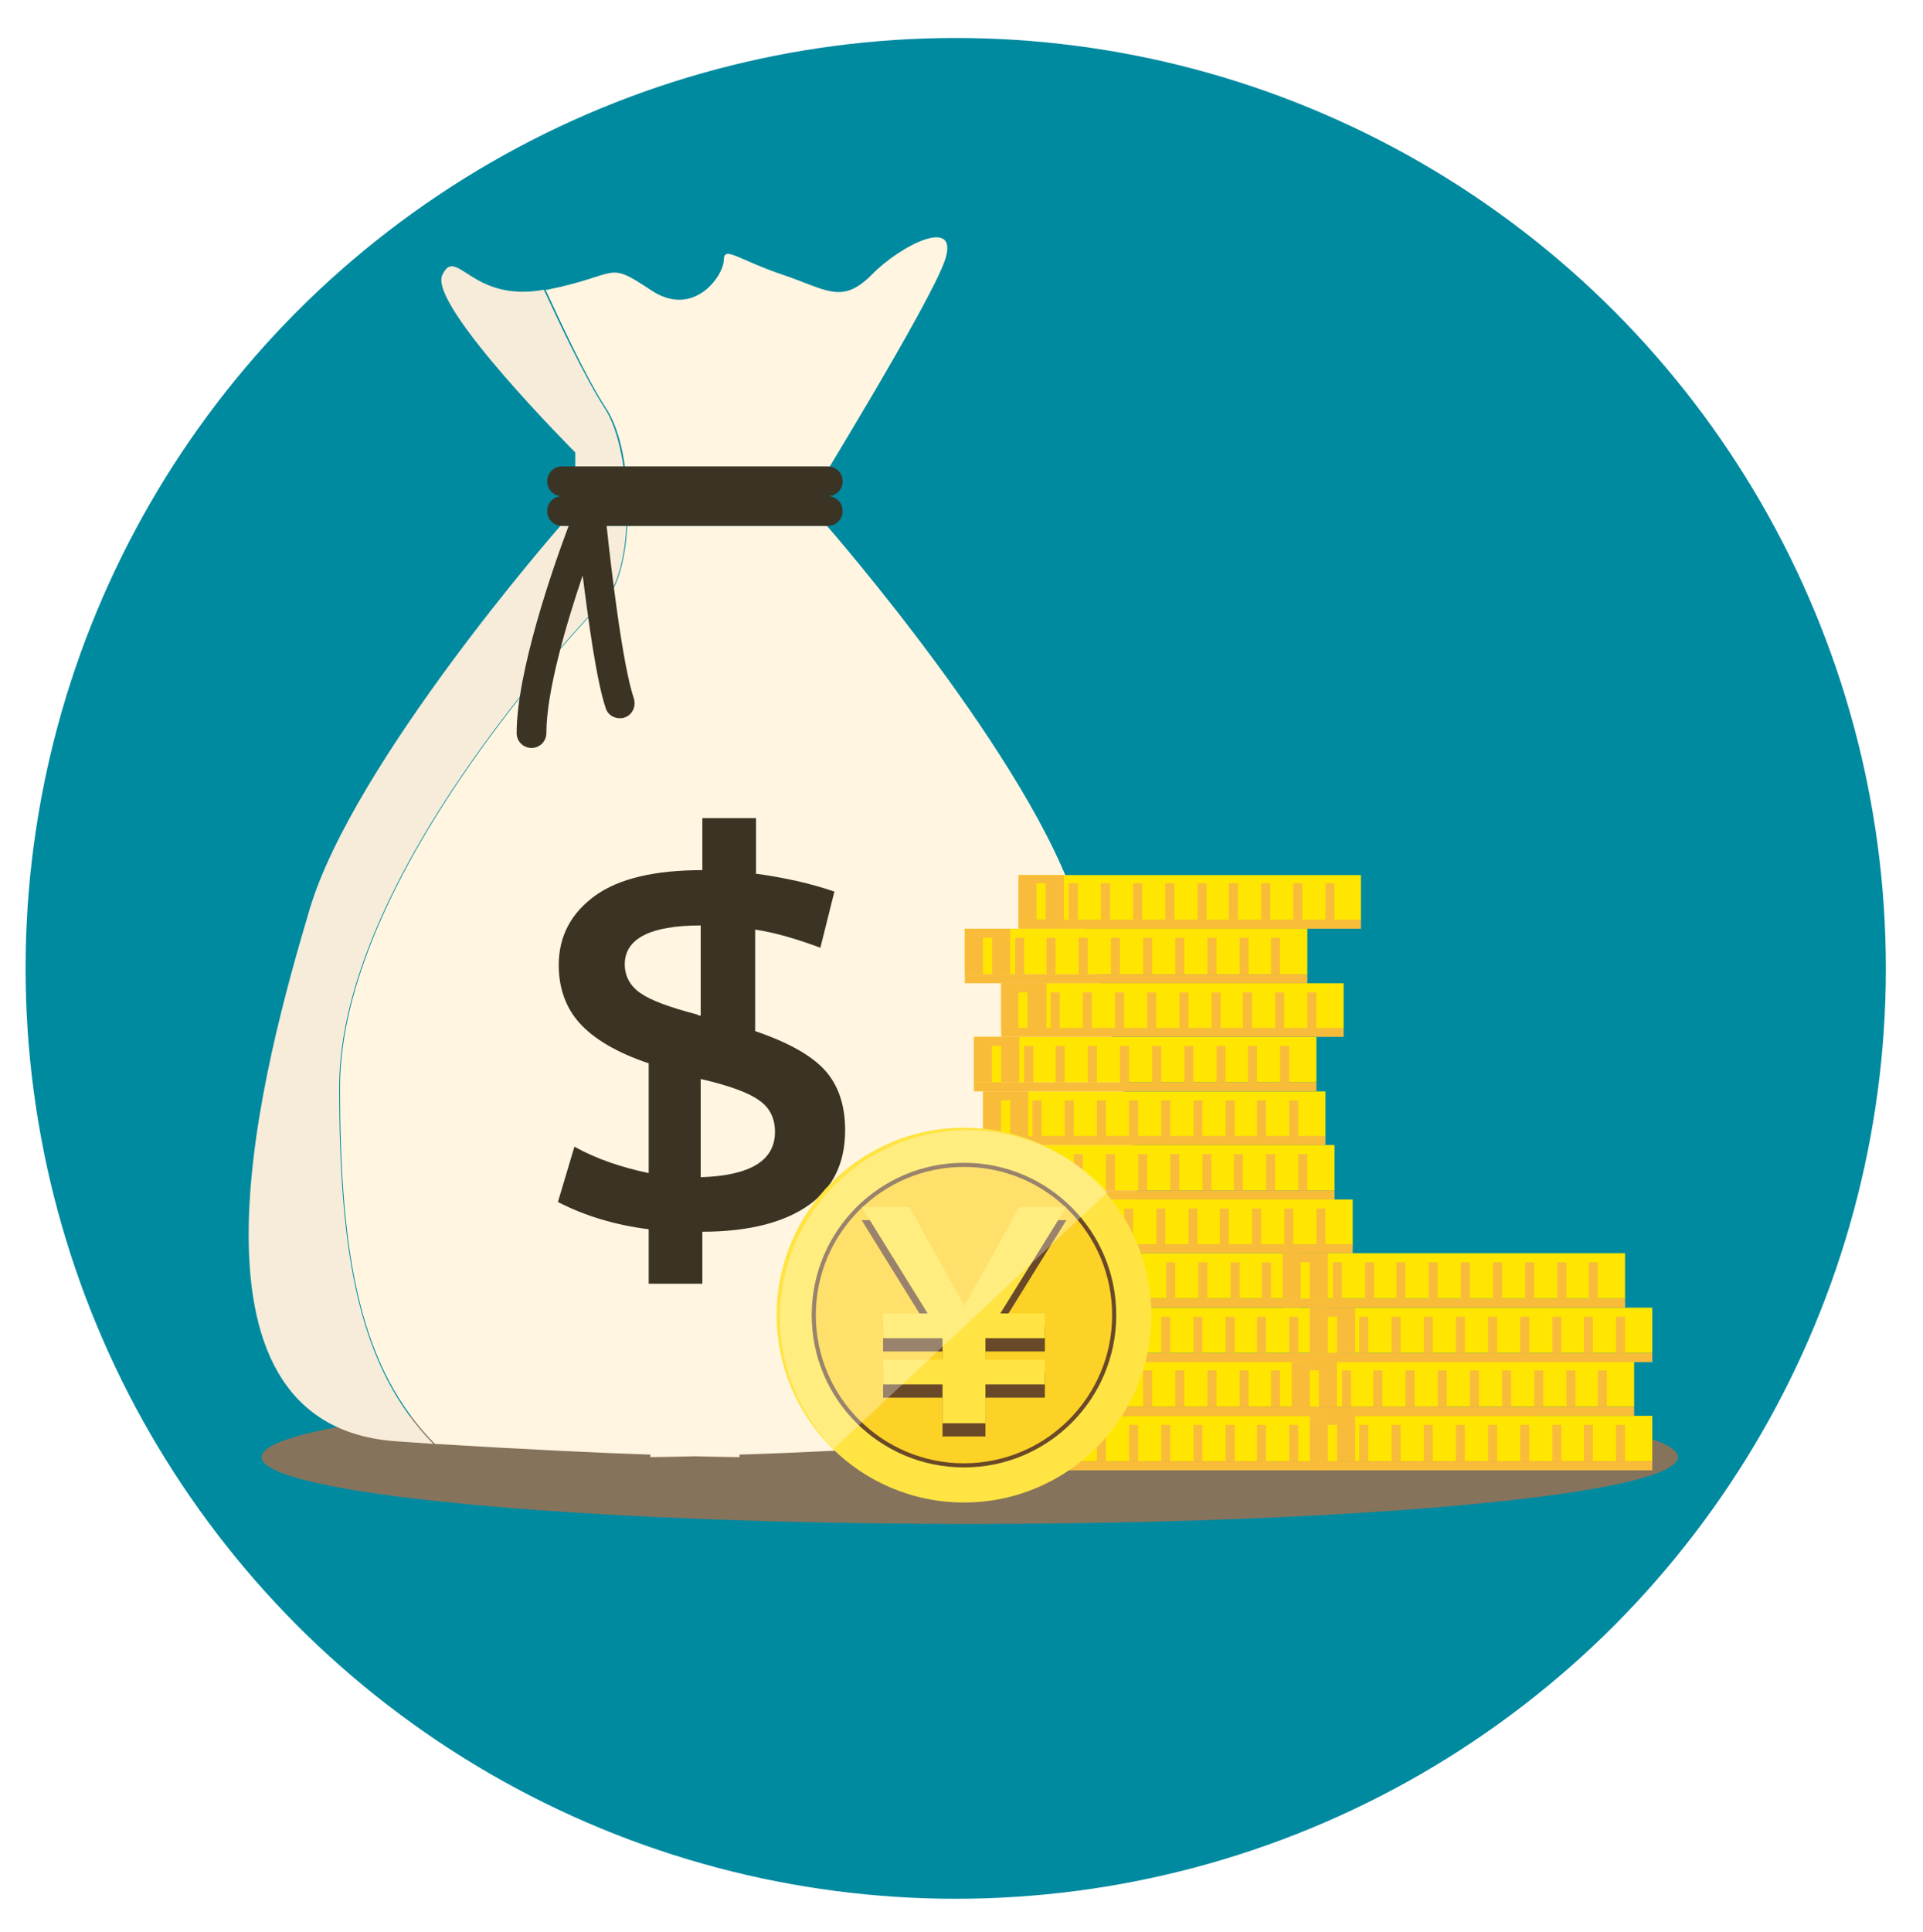 <?xml version="1.0" encoding="UTF-8"?> <svg xmlns="http://www.w3.org/2000/svg" xmlns:xlink="http://www.w3.org/1999/xlink" version="1.1" id="レイヤー_1" x="0px" y="0px" viewBox="0 0 233 234" style="enable-background:new 0 0 233 234;" xml:space="preserve"> <style type="text/css"> .st0{fill:#008AA0;} .st1{fill:#86735C;} .st2{fill:#F6ECD9;} .st3{fill:#FFF5E0;} .st4{fill:#3B3323;} .st5{fill:#FFE600;} .st6{fill:#F9BC3A;} .st7{fill:#FFE443;} .st8{fill:#FDD226;stroke:#6A4928;stroke-width:0.5;stroke-miterlimit:10;} .st9{fill:#6A4928;} .st10{opacity:0.32;} .st11{fill:#FFFFFF;} </style> <circle class="st0" cx="115.8" cy="117.3" r="112.7"></circle> <g> <ellipse class="st1" cx="117.5" cy="176.5" rx="85.8" ry="8.1"></ellipse> <g> <g> <g> <path class="st2" d="M65.9,35.1c-8.8,1.6-10.6-5.4-12.3-1.8c-1.8,3.6,16.1,21.5,16.1,21.5v5.4h6.2c-0.2-4.2-1.1-8.4-2.6-10.7 C70.9,45.8,67.8,39.2,65.9,35.1z"></path> <path class="st3" d="M114.5,31.5c1.8-5.4-5.4-1.8-8.9,1.8c-3.6,3.6-5.4,1.8-10.7,0c-5.4-1.8-7.2-3.6-7.2-1.8 c0,1.8-3.6,7.2-8.9,3.6c-5.4-3.6-3.6-1.8-12.5,0c-0.1,0-0.1,0-0.2,0c1.9,4.1,5,10.8,7.3,14.3c1.6,2.4,2.5,6.5,2.6,10.7h22.4 C98.3,60.1,112.7,36.8,114.5,31.5z"></path> <path class="st2" d="M41.1,131.7c0-25.1,28.6-55.5,32.2-59.1c1.5-1.5,2.4-5,2.6-8.9h-8c0,0-25.1,28.6-30.4,46.5 s-17.9,62.6,10.7,64.4c1.5,0.1,2.9,0.2,4.3,0.3C43.6,165.8,41.1,152.4,41.1,131.7z"></path> <path class="st3" d="M130.6,110.2c-5.4-17.9-30.4-46.5-30.4-46.5H89.4H78.7h-2.7c-0.2,3.9-1.1,7.4-2.6,8.9 c-3.6,3.6-32.2,34-32.2,59.1c0,20.8,2.5,34.1,11.5,43.2c11.5,0.7,20.1,1.1,26.1,1.3v0.3c0,0,1.7,0,5.4-0.1 c3.6,0.1,5.4,0.1,5.4,0.1v-0.3c6.7-0.2,16.7-0.7,30.4-1.5C148.5,172.8,135.9,128.1,130.6,110.2z"></path> </g> <path class="st4" d="M100.3,60.1c1,0,1.8-0.8,1.8-1.8c0-1-0.8-1.8-1.8-1.8H68.1c-1,0-1.8,0.8-1.8,1.8c0,1,0.8,1.8,1.8,1.8 c-1,0-1.8,0.8-1.8,1.8c0,1,0.8,1.8,1.8,1.8h0.8c-2,5.3-6.3,17.8-6.3,25.1c0,1,0.8,1.8,1.8,1.8c1,0,1.8-0.8,1.8-1.8 c0-5,2.4-13.2,4.4-19.1c0.7,5.6,1.7,12.9,2.8,16.1c0.2,0.7,0.9,1.2,1.7,1.2c0.2,0,0.4,0,0.6-0.1c0.9-0.3,1.4-1.3,1.1-2.3 c-1.4-4.1-2.8-16.2-3.3-20.9h26.8c1,0,1.8-0.8,1.8-1.8C102.1,60.9,101.3,60.1,100.3,60.1z"></path> <g> <path class="st4" d="M91.4,105.8c3.6,0.5,6.8,1.2,9.7,2.2l-1.7,6.8c-2.7-1-5.3-1.8-7.9-2.2v12.3c4.1,1.4,6.9,3,8.5,4.8 c1.6,1.8,2.4,4.2,2.4,7.2c0,3.9-1.4,6.9-4.3,9s-7.2,3.3-13,3.3v6.3h-6.5v-6.6c-4-0.5-7.7-1.6-11-3.3l2-6.7 c2.7,1.5,5.7,2.5,9,3.2v-13.3c-3.9-1.3-6.7-3-8.4-4.9c-1.7-1.9-2.5-4.3-2.5-7c0-3.5,1.5-6.3,4.4-8.4c2.9-2.1,7.3-3.1,13-3.1 v-6.3h6.5V105.8z M84.9,112.1c-6.1,0-9.2,1.6-9.2,4.7c0,1.4,0.6,2.6,1.9,3.5c1.3,0.9,3.5,1.7,6.9,2.6c0,0,0.1,0.1,0.2,0.1 c0.1,0,0.2,0,0.2,0.1V112.1z M84.9,142.6c6-0.2,9-2,9-5.5c0-1.6-0.6-2.9-1.9-3.8c-1.2-0.9-3.6-1.8-7.1-2.6V142.6z"></path> </g> </g> <g> <g> <rect x="119.1" y="171.5" class="st5" width="41.5" height="5.5"></rect> <rect x="119.1" y="171.5" class="st6" width="5.5" height="5.5"></rect> <rect x="156.2" y="172.6" class="st6" width="1.1" height="4.4"></rect> <rect x="152.3" y="172.6" class="st6" width="1.1" height="4.4"></rect> <rect x="148.5" y="172.6" class="st6" width="1.1" height="4.4"></rect> <rect x="144.6" y="172.6" class="st6" width="1.1" height="4.4"></rect> <rect x="140.7" y="172.6" class="st6" width="1.1" height="4.4"></rect> <rect x="136.8" y="172.6" class="st6" width="1.1" height="4.4"></rect> <rect x="132.9" y="172.6" class="st6" width="1.1" height="4.4"></rect> <rect x="129" y="172.6" class="st6" width="1.1" height="4.4"></rect> <rect x="125.1" y="172.6" class="st6" width="1.1" height="4.4"></rect> <rect x="121.3" y="172.6" class="st5" width="1.1" height="4.4"></rect> <rect x="119.1" y="177" class="st6" width="41.5" height="1.1"></rect> </g> <g> <rect x="116.9" y="164.9" class="st5" width="41.5" height="5.5"></rect> <rect x="116.9" y="164.9" class="st6" width="5.5" height="5.5"></rect> <rect x="154" y="166" class="st6" width="1.1" height="4.4"></rect> <rect x="150.2" y="166" class="st6" width="1.1" height="4.4"></rect> <rect x="146.3" y="166" class="st6" width="1.1" height="4.4"></rect> <rect x="142.4" y="166" class="st6" width="1.1" height="4.4"></rect> <rect x="138.5" y="166" class="st6" width="1.1" height="4.4"></rect> <rect x="134.6" y="166" class="st6" width="1.1" height="4.4"></rect> <rect x="130.7" y="166" class="st6" width="1.1" height="4.4"></rect> <rect x="126.8" y="166" class="st6" width="1.1" height="4.4"></rect> <rect x="123" y="166" class="st6" width="1.1" height="4.4"></rect> <rect x="119.1" y="166" class="st5" width="1.1" height="4.4"></rect> <rect x="116.9" y="170.4" class="st6" width="41.5" height="1.1"></rect> </g> <g> <rect x="119.1" y="158.4" class="st5" width="41.5" height="5.5"></rect> <rect x="119.1" y="158.4" class="st6" width="5.5" height="5.5"></rect> <rect x="156.2" y="159.5" class="st6" width="1.1" height="4.4"></rect> <rect x="152.3" y="159.5" class="st6" width="1.1" height="4.4"></rect> <rect x="148.5" y="159.5" class="st6" width="1.1" height="4.4"></rect> <rect x="144.6" y="159.5" class="st6" width="1.1" height="4.4"></rect> <rect x="140.7" y="159.5" class="st6" width="1.1" height="4.4"></rect> <rect x="136.8" y="159.5" class="st6" width="1.1" height="4.4"></rect> <rect x="132.9" y="159.5" class="st6" width="1.1" height="4.4"></rect> <rect x="129" y="159.5" class="st6" width="1.1" height="4.4"></rect> <rect x="125.1" y="159.5" class="st6" width="1.1" height="4.4"></rect> <rect x="121.3" y="159.5" class="st5" width="1.1" height="4.4"></rect> <rect x="119.1" y="163.9" class="st6" width="41.5" height="1.1"></rect> </g> <g> <rect x="115.8" y="151.8" class="st5" width="41.5" height="5.5"></rect> <rect x="115.8" y="151.8" class="st6" width="5.5" height="5.5"></rect> <rect x="152.9" y="152.9" class="st6" width="1.1" height="4.4"></rect> <rect x="149.1" y="152.9" class="st6" width="1.1" height="4.4"></rect> <rect x="145.2" y="152.9" class="st6" width="1.1" height="4.4"></rect> <rect x="141.3" y="152.9" class="st6" width="1.1" height="4.4"></rect> <rect x="137.4" y="152.9" class="st6" width="1.1" height="4.4"></rect> <rect x="133.5" y="152.9" class="st6" width="1.1" height="4.4"></rect> <rect x="129.6" y="152.9" class="st6" width="1.1" height="4.4"></rect> <rect x="125.8" y="152.9" class="st6" width="1.1" height="4.4"></rect> <rect x="121.9" y="152.9" class="st6" width="1.1" height="4.4"></rect> <rect x="118" y="152.9" class="st5" width="1.1" height="4.4"></rect> <rect x="115.8" y="157.3" class="st6" width="41.5" height="1.1"></rect> </g> <g> <rect x="122.4" y="145.3" class="st5" width="41.5" height="5.5"></rect> <rect x="122.4" y="145.3" class="st6" width="5.5" height="5.5"></rect> <rect x="159.5" y="146.4" class="st6" width="1.1" height="4.4"></rect> <rect x="155.6" y="146.4" class="st6" width="1.1" height="4.4"></rect> <rect x="151.7" y="146.4" class="st6" width="1.1" height="4.4"></rect> <rect x="147.8" y="146.4" class="st6" width="1.1" height="4.4"></rect> <rect x="144" y="146.4" class="st6" width="1.1" height="4.4"></rect> <rect x="140.1" y="146.4" class="st6" width="1.1" height="4.4"></rect> <rect x="136.2" y="146.4" class="st6" width="1.1" height="4.4"></rect> <rect x="132.3" y="146.4" class="st6" width="1.1" height="4.4"></rect> <rect x="128.4" y="146.4" class="st6" width="1.1" height="4.4"></rect> <rect x="124.5" y="146.4" class="st5" width="1.1" height="4.4"></rect> <rect x="122.4" y="150.7" class="st6" width="41.5" height="1.1"></rect> </g> <g> <rect x="120.2" y="138.7" class="st5" width="41.5" height="5.5"></rect> <rect x="120.2" y="138.7" class="st6" width="5.5" height="5.5"></rect> <rect x="157.3" y="139.8" class="st6" width="1.1" height="4.4"></rect> <rect x="153.4" y="139.8" class="st6" width="1.1" height="4.4"></rect> <rect x="149.5" y="139.8" class="st6" width="1.1" height="4.4"></rect> <rect x="145.7" y="139.8" class="st6" width="1.1" height="4.4"></rect> <rect x="141.8" y="139.8" class="st6" width="1.1" height="4.4"></rect> <rect x="137.9" y="139.8" class="st6" width="1.1" height="4.4"></rect> <rect x="134" y="139.8" class="st6" width="1.1" height="4.4"></rect> <rect x="130.1" y="139.8" class="st6" width="1.1" height="4.4"></rect> <rect x="126.2" y="139.8" class="st6" width="1.1" height="4.4"></rect> <rect x="122.4" y="139.8" class="st5" width="1.1" height="4.4"></rect> <rect x="120.2" y="144.2" class="st6" width="41.5" height="1.1"></rect> </g> <g> <rect x="119.1" y="132.2" class="st5" width="41.5" height="5.5"></rect> <rect x="119.1" y="132.2" class="st6" width="5.5" height="5.5"></rect> <rect x="156.2" y="133.3" class="st6" width="1.1" height="4.4"></rect> <rect x="152.3" y="133.3" class="st6" width="1.1" height="4.4"></rect> <rect x="148.5" y="133.3" class="st6" width="1.1" height="4.4"></rect> <rect x="144.6" y="133.3" class="st6" width="1.1" height="4.4"></rect> <rect x="140.7" y="133.3" class="st6" width="1.1" height="4.4"></rect> <rect x="136.8" y="133.3" class="st6" width="1.1" height="4.4"></rect> <rect x="132.9" y="133.3" class="st6" width="1.1" height="4.4"></rect> <rect x="129" y="133.3" class="st6" width="1.1" height="4.4"></rect> <rect x="125.1" y="133.3" class="st6" width="1.1" height="4.4"></rect> <rect x="121.3" y="133.3" class="st5" width="1.1" height="4.4"></rect> <rect x="119.1" y="137.6" class="st6" width="41.5" height="1.1"></rect> </g> <g> <rect x="118" y="125.6" class="st5" width="41.5" height="5.5"></rect> <rect x="118" y="125.6" class="st6" width="5.5" height="5.5"></rect> <rect x="155.1" y="126.7" class="st6" width="1.1" height="4.4"></rect> <rect x="151.2" y="126.7" class="st6" width="1.1" height="4.4"></rect> <rect x="147.4" y="126.7" class="st6" width="1.1" height="4.4"></rect> <rect x="143.5" y="126.7" class="st6" width="1.1" height="4.4"></rect> <rect x="139.6" y="126.7" class="st6" width="1.1" height="4.4"></rect> <rect x="135.7" y="126.7" class="st6" width="1.1" height="4.4"></rect> <rect x="131.8" y="126.7" class="st6" width="1.1" height="4.4"></rect> <rect x="127.9" y="126.7" class="st6" width="1.1" height="4.4"></rect> <rect x="124.1" y="126.7" class="st6" width="1.1" height="4.4"></rect> <rect x="120.2" y="126.7" class="st5" width="1.1" height="4.4"></rect> <rect x="118" y="131.1" class="st6" width="41.5" height="1.1"></rect> </g> <g> <rect x="121.3" y="119.1" class="st5" width="41.5" height="5.5"></rect> <rect x="121.3" y="119.1" class="st6" width="5.5" height="5.5"></rect> <rect x="158.4" y="120.2" class="st6" width="1.1" height="4.4"></rect> <rect x="154.5" y="120.2" class="st6" width="1.1" height="4.4"></rect> <rect x="150.6" y="120.2" class="st6" width="1.1" height="4.4"></rect> <rect x="146.8" y="120.2" class="st6" width="1.1" height="4.4"></rect> <rect x="142.9" y="120.2" class="st6" width="1.1" height="4.4"></rect> <rect x="139" y="120.2" class="st6" width="1.1" height="4.4"></rect> <rect x="135.1" y="120.2" class="st6" width="1.1" height="4.4"></rect> <rect x="131.2" y="120.2" class="st6" width="1.1" height="4.4"></rect> <rect x="127.3" y="120.2" class="st6" width="1.1" height="4.4"></rect> <rect x="123.4" y="120.2" class="st5" width="1.1" height="4.4"></rect> <rect x="121.3" y="124.5" class="st6" width="41.5" height="1.1"></rect> </g> <g> <rect x="116.9" y="112.5" class="st5" width="41.5" height="5.5"></rect> <rect x="116.9" y="112.5" class="st6" width="5.5" height="5.5"></rect> <rect x="154" y="113.6" class="st6" width="1.1" height="4.4"></rect> <rect x="150.2" y="113.6" class="st6" width="1.1" height="4.4"></rect> <rect x="146.3" y="113.6" class="st6" width="1.1" height="4.4"></rect> <rect x="142.4" y="113.6" class="st6" width="1.1" height="4.4"></rect> <rect x="138.5" y="113.6" class="st6" width="1.1" height="4.4"></rect> <rect x="134.6" y="113.6" class="st6" width="1.1" height="4.4"></rect> <rect x="130.7" y="113.6" class="st6" width="1.1" height="4.4"></rect> <rect x="126.8" y="113.6" class="st6" width="1.1" height="4.4"></rect> <rect x="123" y="113.6" class="st6" width="1.1" height="4.4"></rect> <rect x="119.1" y="113.6" class="st5" width="1.1" height="4.4"></rect> <rect x="116.9" y="118" class="st6" width="41.5" height="1.1"></rect> </g> <g> <rect x="123.4" y="106" class="st5" width="41.5" height="5.5"></rect> <rect x="123.4" y="106" class="st6" width="5.5" height="5.5"></rect> <rect x="160.6" y="107" class="st6" width="1.1" height="4.4"></rect> <rect x="156.7" y="107" class="st6" width="1.1" height="4.4"></rect> <rect x="152.8" y="107" class="st6" width="1.1" height="4.4"></rect> <rect x="148.9" y="107" class="st6" width="1.1" height="4.4"></rect> <rect x="145.1" y="107" class="st6" width="1.1" height="4.4"></rect> <rect x="141.2" y="107" class="st6" width="1.1" height="4.4"></rect> <rect x="137.3" y="107" class="st6" width="1.1" height="4.4"></rect> <rect x="133.4" y="107" class="st6" width="1.1" height="4.4"></rect> <rect x="129.5" y="107" class="st6" width="1.1" height="4.4"></rect> <rect x="125.6" y="107" class="st5" width="1.1" height="4.4"></rect> <rect x="123.4" y="111.4" class="st6" width="41.5" height="1.1"></rect> </g> </g> <g> <g> <rect x="158.7" y="171.5" class="st5" width="41.5" height="5.5"></rect> <rect x="158.7" y="171.5" class="st6" width="5.5" height="5.5"></rect> <rect x="195.8" y="172.6" class="st6" width="1.1" height="4.4"></rect> <rect x="191.9" y="172.6" class="st6" width="1.1" height="4.4"></rect> <rect x="188.1" y="172.6" class="st6" width="1.1" height="4.4"></rect> <rect x="184.2" y="172.6" class="st6" width="1.1" height="4.4"></rect> <rect x="180.3" y="172.6" class="st6" width="1.1" height="4.4"></rect> <rect x="176.4" y="172.6" class="st6" width="1.1" height="4.4"></rect> <rect x="172.5" y="172.6" class="st6" width="1.1" height="4.4"></rect> <rect x="168.6" y="172.6" class="st6" width="1.1" height="4.4"></rect> <rect x="164.7" y="172.6" class="st6" width="1.1" height="4.4"></rect> <rect x="160.9" y="172.6" class="st5" width="1.1" height="4.4"></rect> <rect x="158.7" y="177" class="st6" width="41.5" height="1.1"></rect> </g> <g> <rect x="156.5" y="164.9" class="st5" width="41.5" height="5.5"></rect> <rect x="156.5" y="164.9" class="st6" width="5.5" height="5.5"></rect> <rect x="193.6" y="166" class="st6" width="1.1" height="4.4"></rect> <rect x="189.8" y="166" class="st6" width="1.1" height="4.4"></rect> <rect x="185.9" y="166" class="st6" width="1.1" height="4.4"></rect> <rect x="182" y="166" class="st6" width="1.1" height="4.4"></rect> <rect x="178.1" y="166" class="st6" width="1.1" height="4.4"></rect> <rect x="174.2" y="166" class="st6" width="1.1" height="4.4"></rect> <rect x="170.3" y="166" class="st6" width="1.1" height="4.4"></rect> <rect x="166.4" y="166" class="st6" width="1.1" height="4.4"></rect> <rect x="162.6" y="166" class="st6" width="1.1" height="4.4"></rect> <rect x="158.7" y="166" class="st5" width="1.1" height="4.4"></rect> <rect x="156.5" y="170.4" class="st6" width="41.5" height="1.1"></rect> </g> <g> <rect x="158.7" y="158.4" class="st5" width="41.5" height="5.5"></rect> <rect x="158.7" y="158.4" class="st6" width="5.5" height="5.5"></rect> <rect x="195.8" y="159.5" class="st6" width="1.1" height="4.4"></rect> <rect x="191.9" y="159.5" class="st6" width="1.1" height="4.4"></rect> <rect x="188.1" y="159.5" class="st6" width="1.1" height="4.4"></rect> <rect x="184.2" y="159.5" class="st6" width="1.1" height="4.4"></rect> <rect x="180.3" y="159.5" class="st6" width="1.1" height="4.4"></rect> <rect x="176.4" y="159.5" class="st6" width="1.1" height="4.4"></rect> <rect x="172.5" y="159.5" class="st6" width="1.1" height="4.4"></rect> <rect x="168.6" y="159.5" class="st6" width="1.1" height="4.4"></rect> <rect x="164.7" y="159.5" class="st6" width="1.1" height="4.4"></rect> <rect x="160.9" y="159.5" class="st5" width="1.1" height="4.4"></rect> <rect x="158.7" y="163.9" class="st6" width="41.5" height="1.1"></rect> </g> <g> <rect x="155.4" y="151.8" class="st5" width="41.5" height="5.5"></rect> <rect x="155.4" y="151.8" class="st6" width="5.5" height="5.5"></rect> <rect x="192.5" y="152.9" class="st6" width="1.1" height="4.4"></rect> <rect x="188.7" y="152.9" class="st6" width="1.1" height="4.4"></rect> <rect x="184.8" y="152.9" class="st6" width="1.1" height="4.4"></rect> <rect x="180.9" y="152.9" class="st6" width="1.1" height="4.4"></rect> <rect x="177" y="152.9" class="st6" width="1.1" height="4.4"></rect> <rect x="173.1" y="152.9" class="st6" width="1.1" height="4.4"></rect> <rect x="169.2" y="152.9" class="st6" width="1.1" height="4.4"></rect> <rect x="165.4" y="152.9" class="st6" width="1.1" height="4.4"></rect> <rect x="161.5" y="152.9" class="st6" width="1.1" height="4.4"></rect> <rect x="157.6" y="152.9" class="st5" width="1.1" height="4.4"></rect> <rect x="155.4" y="157.3" class="st6" width="41.5" height="1.1"></rect> </g> </g> <g> <circle class="st7" cx="116.8" cy="159.3" r="22.7"></circle> <circle class="st8" cx="116.8" cy="159.3" r="18.2"></circle> <g> <path class="st9" d="M110.2,147.8l6.6,11.9h0.1l6.6-11.9h5.7l-8,12.9h5.4v3h-7.2v2.6h7.2v3h-7.2v4.7h-5.2v-4.7H107v-3h7.2v-2.6 H107v-3h5.4l-8-12.9H110.2z"></path> </g> <g> <path class="st7" d="M110.2,146.2l6.6,11.9h0.1l6.6-11.9h5.7l-8,12.9h5.4v3h-7.2v2.6h7.2v3h-7.2v4.7h-5.2v-4.7H107v-3h7.2v-2.6 H107v-3h5.4l-8-12.9H110.2z"></path> </g> <g class="st10"> <path class="st11" d="M117.2,136.9c-12.6,0-22.7,10.2-22.7,22.7c0,6.2,2.5,11.8,6.5,15.9l33.2-31.1 C130,139.8,123.9,136.9,117.2,136.9z"></path> </g> </g> <g> <g id="XMLID_00000085213519127016852230000009772571721197672353_"> <g> <image style="overflow:visible;" width="512" height="379" transform="matrix(4.492188e-02 0 0 4.492188e-02 188.271 94.68)"> </image> </g> </g> <g id="XMLID_00000006694290445021462450000004941220382934524347_"> <g> <image style="overflow:visible;" width="497" height="512" transform="matrix(6.640625e-02 0 0 6.640625e-02 148.859 115.484)"> </image> </g> </g> </g> </g> </g> </svg> 